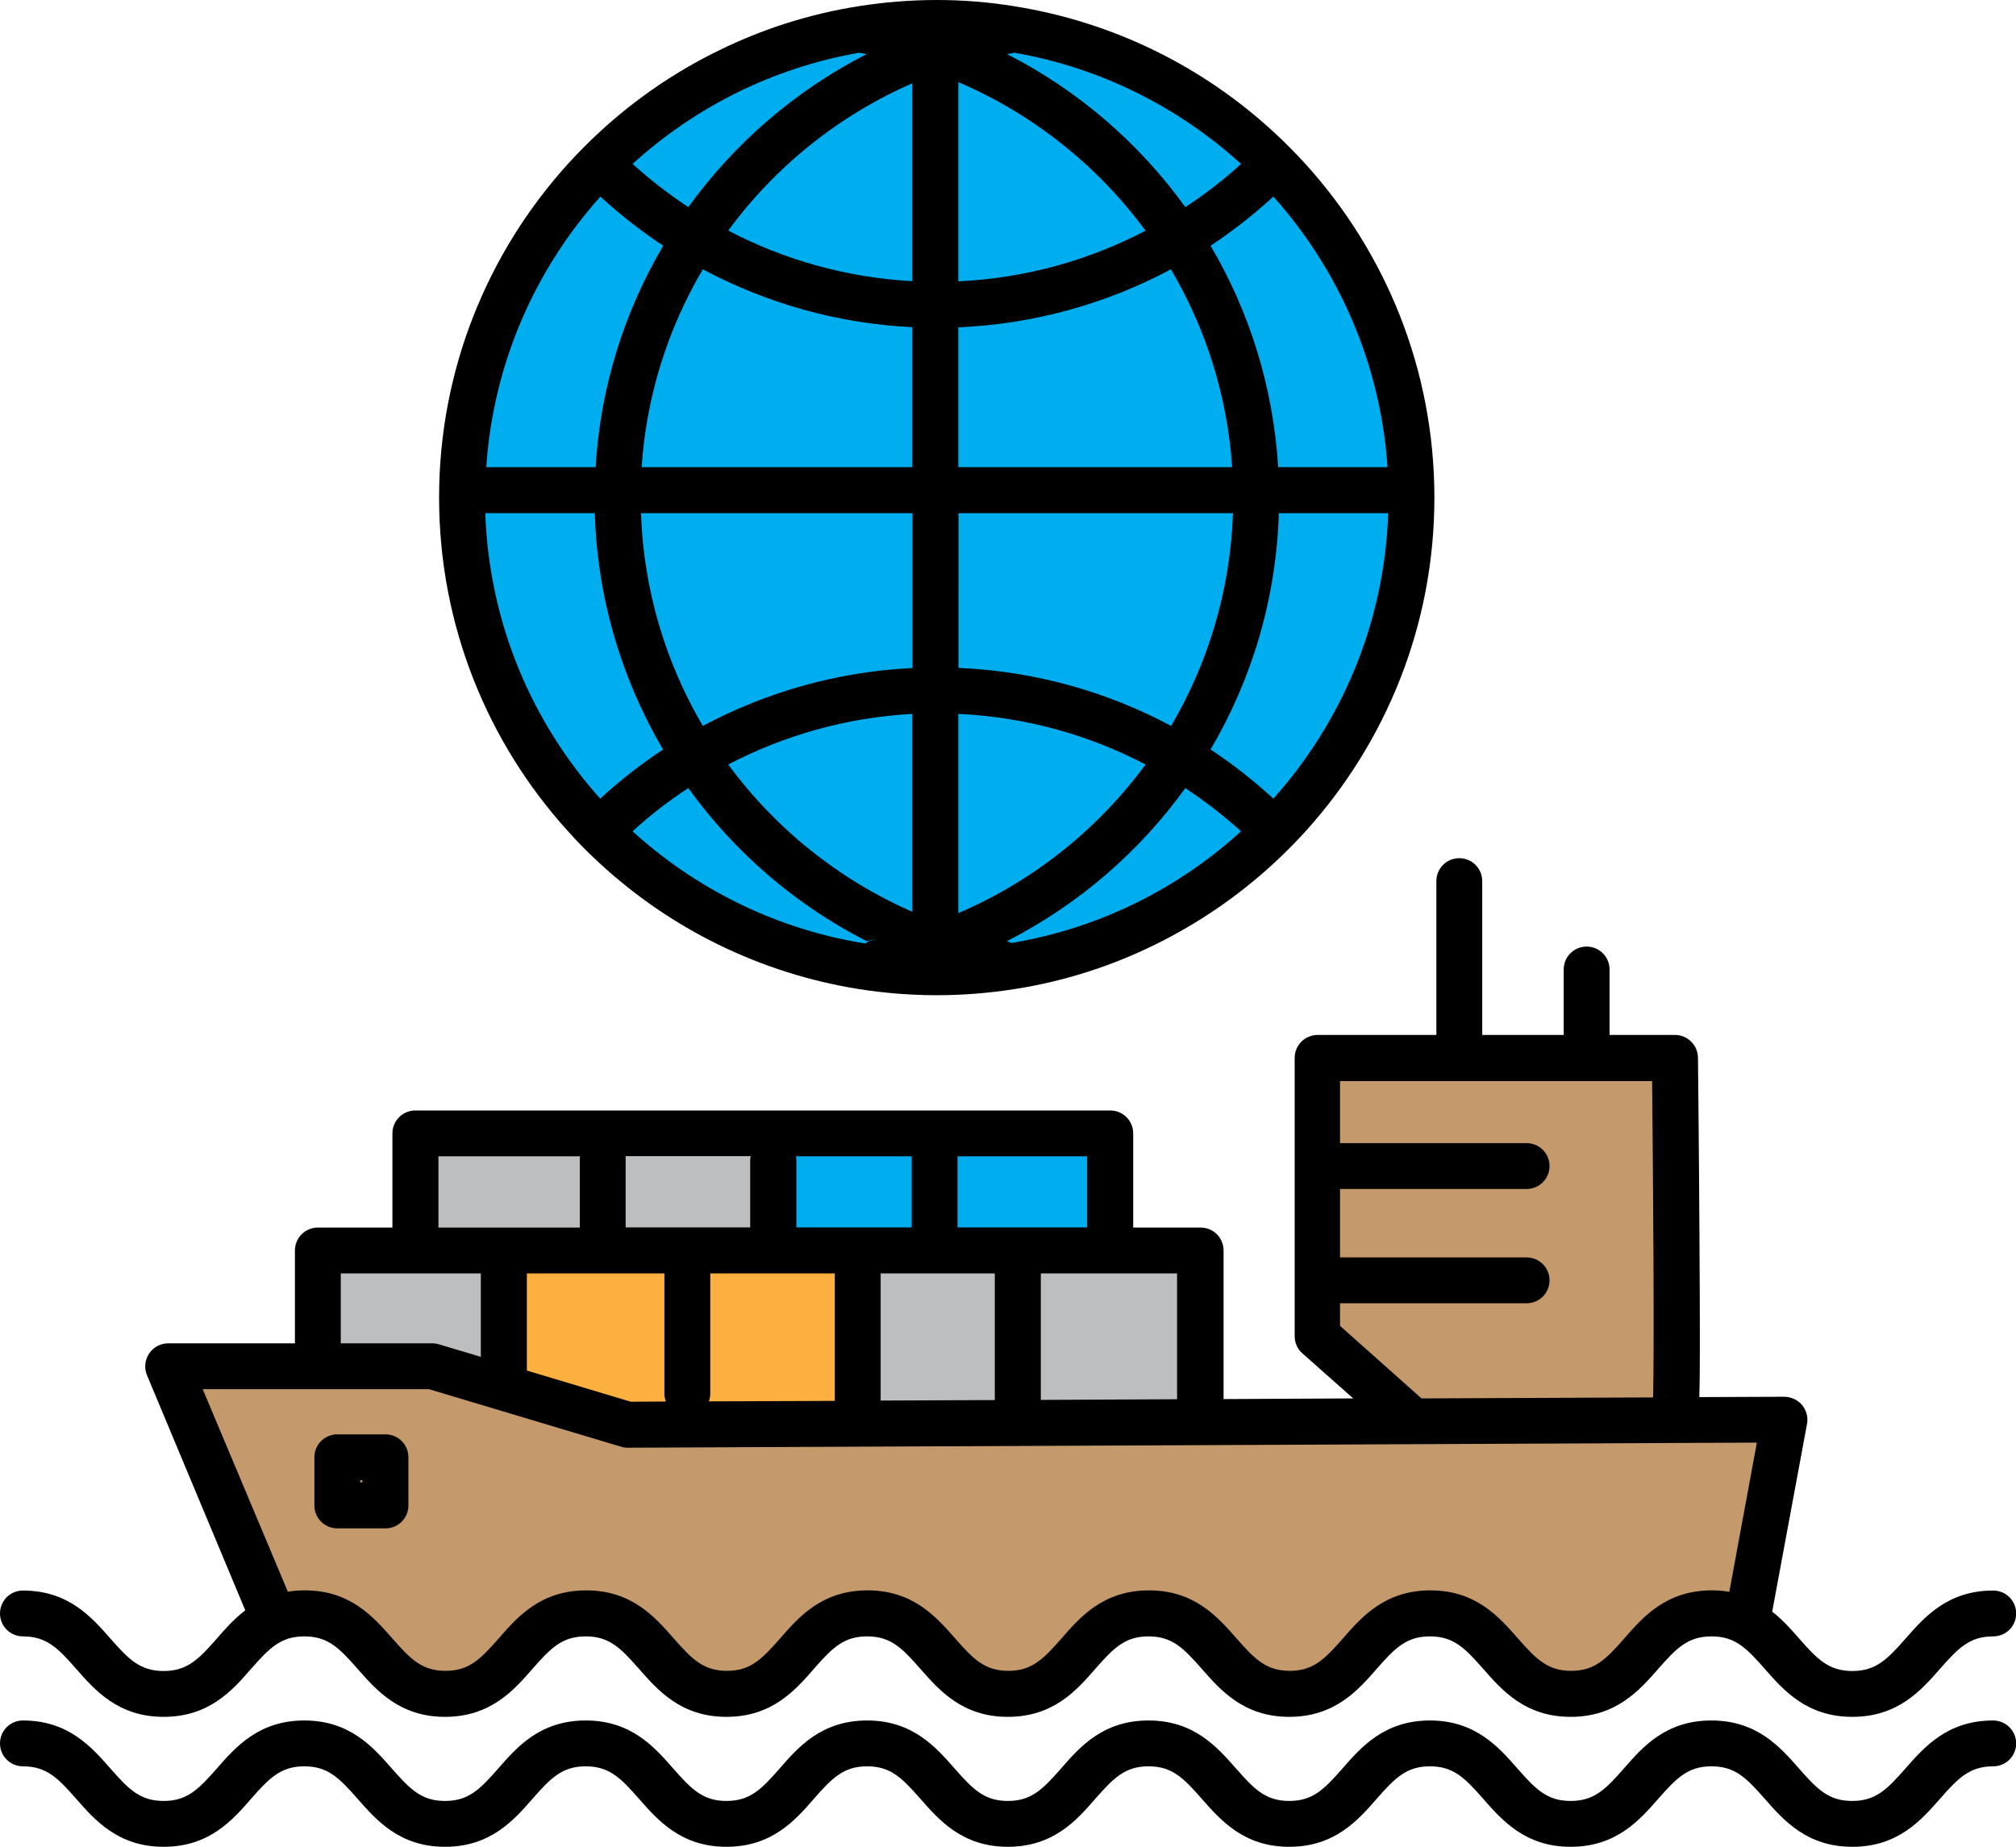 <?xml version="1.0" encoding="utf-8"?>
<!-- Generator: Adobe Illustrator 25.0.0, SVG Export Plug-In . SVG Version: 6.00 Build 0)  -->
<svg version="1.1" id="Layer_1" xmlns="http://www.w3.org/2000/svg" xmlns:xlink="http://www.w3.org/1999/xlink" x="0px" y="0px"
	 viewBox="0 0 122.22 112" style="enable-background:new 0 0 122.22 112;" xml:space="preserve">
<style type="text/css">
	.st0{fill:#BCBEC0;}
	.st1{fill:#FBB040;}
	.st2{fill:#00AEEF;}
	.st3{fill:#C49A6C;}
</style>
<g>
	<rect x="26.25" y="69.09" class="st0" width="19.47" height="5.77"/>
	<rect x="52.62" y="76.91" class="st0" width="20.49" height="8.6"/>
	<rect x="19.79" y="76.45" class="st0" width="10.75" height="6.45"/>
	<rect x="30.4" y="76.08" class="st1" width="21.96" height="9.66"/>
	<rect x="47.38" y="69.43" class="st2" width="19.62" height="5.74"/>
	<path class="st3" d="M84.96,85.58c0,0-6.11-5.51-5.81-5.51s1.43-15.7,1.43-15.7h20.45l1.51,25.36l-11.09,1.13L84.96,85.58z"/>
	<polygon class="st3" points="11.45,83.62 26.55,83.62 37.64,87.73 107.3,86.79 105.64,97.66 102.12,98.15 95.94,102.84 
		89.14,98.38 85.82,98.03 79.93,102.27 76.78,102.61 71.81,98.15 68.55,97.86 62.43,102.38 59.68,102.49 54.19,97.58 51.79,97.69 
		45.9,102.44 42.18,102.32 37.03,98.09 33.89,98.03 29.14,102.15 25.59,102.49 20.16,97.75 18.1,97.86 16.96,98.49 11.41,83.85 	"/>
	<circle class="st2" cx="56.74" cy="30.49" r="28.82"/>
	<g>
		<path d="M20.45,92.68h2.92c0.77,0,1.39-0.62,1.39-1.39v-2.92c0-0.77-0.62-1.39-1.39-1.39h-2.92c-0.77,0-1.39,0.62-1.39,1.39v2.92
			C19.06,92.06,19.68,92.68,20.45,92.68z M21.84,89.76h0.13v0.13h-0.13V89.76z"/>
		<path d="M120.83,104.33c-2.77,0-4.18,1.62-5.32,2.92c-1.1,1.25-1.79,1.96-3.22,1.96s-2.12-0.71-3.22-1.96
			c-1.14-1.3-2.55-2.92-5.32-2.92c-2.77,0-4.18,1.62-5.31,2.92c-1.1,1.25-1.79,1.96-3.22,1.96c-1.43,0-2.12-0.71-3.22-1.96
			c-1.14-1.3-2.55-2.92-5.31-2.92s-4.18,1.62-5.31,2.92c-1.1,1.25-1.79,1.96-3.22,1.96c-1.43,0-2.12-0.71-3.22-1.96
			c-1.14-1.3-2.55-2.92-5.31-2.92c-2.77,0-4.18,1.62-5.31,2.92c-1.1,1.25-1.79,1.96-3.22,1.96c-1.43,0-2.12-0.71-3.22-1.96
			c-1.14-1.3-2.55-2.92-5.31-2.92c-2.77,0-4.18,1.62-5.31,2.92c-1.1,1.25-1.79,1.96-3.22,1.96c-1.43,0-2.12-0.71-3.22-1.96
			c-1.14-1.3-2.55-2.92-5.31-2.92c-2.77,0-4.18,1.62-5.31,2.92c-1.1,1.25-1.79,1.96-3.22,1.96s-2.12-0.71-3.22-1.96
			c-1.14-1.3-2.55-2.92-5.31-2.92s-4.18,1.62-5.31,2.92c-1.1,1.25-1.79,1.96-3.22,1.96c-1.43,0-2.12-0.71-3.22-1.96
			c-1.14-1.3-2.55-2.92-5.31-2.92c-0.77,0-1.39,0.62-1.39,1.39s0.62,1.39,1.39,1.39c1.43,0,2.12,0.71,3.22,1.96
			c1.14,1.3,2.55,2.92,5.31,2.92c2.77,0,4.18-1.62,5.31-2.92c1.1-1.25,1.79-1.96,3.22-1.96c1.43,0,2.12,0.71,3.22,1.96
			c1.14,1.3,2.55,2.92,5.31,2.92s4.18-1.62,5.31-2.92c1.1-1.25,1.79-1.96,3.22-1.96c1.43,0,2.12,0.71,3.22,1.96
			c1.14,1.3,2.55,2.92,5.31,2.92c2.77,0,4.18-1.62,5.31-2.92c1.1-1.25,1.79-1.96,3.22-1.96c1.43,0,2.12,0.71,3.22,1.96
			c1.14,1.3,2.55,2.92,5.31,2.92c2.77,0,4.18-1.62,5.31-2.92c1.1-1.25,1.79-1.96,3.22-1.96c1.43,0,2.12,0.71,3.22,1.96
			c1.14,1.3,2.55,2.92,5.31,2.92s4.18-1.62,5.31-2.92c1.1-1.25,1.79-1.96,3.22-1.96s2.12,0.71,3.22,1.96
			c1.14,1.3,2.55,2.92,5.31,2.92c2.77,0,4.18-1.62,5.32-2.92c1.1-1.25,1.79-1.96,3.22-1.96c1.43,0,2.12,0.71,3.22,1.96
			c1.14,1.3,2.55,2.92,5.32,2.92c2.77,0,4.18-1.62,5.32-2.92c1.1-1.25,1.79-1.96,3.22-1.96c0.77,0,1.39-0.62,1.39-1.39
			S121.6,104.33,120.83,104.33z"/>
		<path d="M1.39,99.23c1.43,0,2.12,0.71,3.22,1.96c1.14,1.3,2.55,2.92,5.31,2.92c2.77,0,4.18-1.62,5.31-2.92
			c1.1-1.25,1.79-1.96,3.22-1.96c1.43,0,2.12,0.71,3.22,1.96c1.14,1.3,2.55,2.92,5.31,2.92s4.18-1.62,5.31-2.92
			c1.1-1.25,1.79-1.96,3.22-1.96c1.43,0,2.12,0.71,3.22,1.96c1.14,1.3,2.55,2.92,5.31,2.92c2.77,0,4.18-1.62,5.31-2.92
			c1.1-1.25,1.79-1.96,3.22-1.96c1.43,0,2.12,0.71,3.22,1.96c1.14,1.3,2.55,2.92,5.31,2.92c2.77,0,4.18-1.62,5.31-2.92
			c1.1-1.25,1.79-1.96,3.22-1.96c1.43,0,2.12,0.71,3.22,1.96c1.14,1.3,2.55,2.92,5.31,2.92s4.18-1.62,5.31-2.92
			c1.1-1.25,1.79-1.96,3.22-1.96s2.12,0.71,3.22,1.96c1.14,1.3,2.55,2.92,5.31,2.92c2.77,0,4.18-1.62,5.32-2.92
			c1.1-1.25,1.79-1.96,3.22-1.96c1.43,0,2.12,0.71,3.22,1.96c1.14,1.3,2.55,2.92,5.32,2.92c2.77,0,4.18-1.62,5.32-2.92
			c1.1-1.25,1.79-1.96,3.22-1.96c0.77,0,1.39-0.62,1.39-1.39s-0.62-1.39-1.39-1.39c-2.77,0-4.18,1.62-5.32,2.92
			c-1.1,1.25-1.79,1.96-3.22,1.96s-2.12-0.71-3.22-1.96c-0.47-0.54-0.99-1.13-1.64-1.64l2.11-11.38c0.08-0.41-0.04-0.83-0.3-1.15
			c-0.27-0.32-0.66-0.49-1.08-0.5l-5.15,0.02c0.05-1.56,0.04-4.41,0.01-9.77c-0.03-5.36-0.09-10.75-0.09-10.81
			c-0.01-0.76-0.63-1.38-1.39-1.38h-3.97v-3.97c0-0.77-0.62-1.39-1.39-1.39s-1.39,0.62-1.39,1.39v3.97h-4.94v-9.33
			c0-0.77-0.62-1.39-1.39-1.39c-0.77,0-1.39,0.62-1.39,1.39v9.33h-7.2c-0.77,0-1.39,0.62-1.39,1.39v16.88c0,0.4,0.17,0.78,0.47,1.04
			l3.08,2.73l-7.86,0.04v-9.01c0-0.77-0.62-1.39-1.39-1.39H68.7v-5.71c0-0.77-0.62-1.39-1.39-1.39H25.18
			c-0.77,0-1.39,0.62-1.39,1.39v5.71h-4.52c-0.77,0-1.39,0.62-1.39,1.39v5.63H10.2c-0.47,0-0.9,0.23-1.16,0.62
			c-0.26,0.39-0.31,0.88-0.13,1.31l5.96,14.26c-0.69,0.53-1.24,1.15-1.73,1.72c-1.1,1.25-1.79,1.96-3.22,1.96
			c-1.43,0-2.12-0.71-3.22-1.96c-1.14-1.3-2.55-2.92-5.31-2.92C0.62,96.45,0,97.07,0,97.84S0.62,99.23,1.39,99.23z M101.28,84.55
			c-0.15,0.03-0.3,0.09-0.43,0.16h0C100.97,84.64,101.11,84.58,101.28,84.55z M81.24,80.4v-1.37h11.31c0.77,0,1.39-0.62,1.39-1.39
			c0-0.77-0.62-1.39-1.39-1.39H81.24v-4.15h11.31c0.77,0,1.39-0.62,1.39-1.39c0-0.77-0.62-1.39-1.39-1.39H81.24v-3.76h18.92
			c0.07,6.74,0.13,16.13,0.06,19.18l-14.04,0.06L81.24,80.4z M71.36,77.22v7.63l-8.26,0.04v-7.67H71.36z M58.05,70.12h7.86v4.31
			h-7.86V70.12z M60.31,77.22v7.68l-6.92,0.03v-7.71H60.31z M55.27,70.12v4.31h-6.99v-4.05c0-0.09-0.01-0.18-0.03-0.26H55.27z
			 M50.61,77.22v7.73l-7.64,0.03c0.06-0.15,0.09-0.31,0.09-0.48v-7.28H50.61z M45.51,70.12c-0.02,0.09-0.03,0.17-0.03,0.26v4.05
			h-7.55v-4.21c0-0.04-0.01-0.07-0.01-0.11H45.51z M40.37,84.99L38.24,85l-6.3-1.89v-5.89h8.34v7.28
			C40.28,84.67,40.31,84.84,40.37,84.99z M26.58,70.12h8.58c0,0.04-0.01,0.07-0.01,0.11v4.21h-8.57V70.12z M20.66,77.22h8.49v5.06
			l-2.54-0.76c-0.13-0.04-0.26-0.06-0.4-0.06h-5.55V77.22z M12.29,84.24h13.72l11.64,3.49c0.13,0.04,0.26,0.06,0.41,0.06l68.45-0.31
			l-1.67,9.05c-0.33-0.06-0.68-0.09-1.06-0.09c-2.77,0-4.18,1.62-5.31,2.92c-1.1,1.25-1.79,1.96-3.22,1.96
			c-1.43,0-2.12-0.71-3.22-1.96c-1.14-1.3-2.55-2.92-5.31-2.92s-4.18,1.62-5.31,2.92c-1.1,1.25-1.79,1.96-3.22,1.96
			c-1.43,0-2.12-0.71-3.22-1.96c-1.14-1.3-2.55-2.92-5.31-2.92c-2.77,0-4.18,1.62-5.31,2.92c-1.1,1.25-1.79,1.96-3.22,1.96
			c-1.43,0-2.12-0.71-3.22-1.96c-1.14-1.3-2.55-2.92-5.31-2.92c-2.77,0-4.18,1.62-5.31,2.92c-1.1,1.25-1.79,1.96-3.22,1.96
			c-1.43,0-2.12-0.71-3.22-1.96c-1.14-1.3-2.55-2.92-5.31-2.92c-2.77,0-4.18,1.62-5.31,2.92c-1.1,1.25-1.79,1.96-3.22,1.96
			s-2.12-0.71-3.22-1.96c-1.14-1.3-2.55-2.92-5.31-2.92c-0.37,0-0.71,0.03-1.03,0.08L12.29,84.24z"/>
		<path d="M36.4,52.39c2.13,1.96,4.55,3.62,7.17,4.9c2.64,1.29,5.5,2.21,8.51,2.69c1.54,0.24,3.11,0.37,4.71,0.37
			c1.6,0,3.18-0.13,4.71-0.37c3.01-0.47,5.87-1.39,8.51-2.69c2.63-1.29,5.04-2.94,7.17-4.9c0.69-0.63,1.34-1.29,1.97-1.98
			c4.85-5.36,7.81-12.46,7.81-20.23c0-7.78-2.96-14.88-7.81-20.23c-0.63-0.69-1.28-1.35-1.97-1.98c-2.13-1.96-4.55-3.62-7.17-4.9
			c-2.64-1.29-5.5-2.21-8.51-2.69C59.97,0.13,58.4,0,56.8,0c-1.6,0-3.18,0.13-4.71,0.37c-3.01,0.47-5.87,1.39-8.51,2.69
			C40.95,4.34,38.53,6,36.4,7.96c-0.69,0.63-1.34,1.29-1.97,1.98c-4.85,5.36-7.81,12.46-7.81,20.23c0,7.78,2.96,14.88,7.81,20.23
			C35.05,51.1,35.71,51.76,36.4,52.39z M61.51,57.15c-0.07,0.01-0.13,0.02-0.2,0.03l-0.26-0.11c4.3-2.2,8.01-5.39,10.81-9.28
			c1.19,0.79,2.32,1.66,3.38,2.62C71.47,53.85,66.74,56.24,61.51,57.15z M77.2,48.43c-1.19-1.09-2.46-2.09-3.81-2.98
			c2.49-4.23,3.98-9.11,4.14-14.33h6.63C83.94,37.76,81.34,43.8,77.2,48.43z M84.12,28.33h-6.63c-0.3-4.88-1.75-9.45-4.1-13.43
			c1.35-0.89,2.62-1.89,3.81-2.98C81.15,16.34,83.7,22.05,84.12,28.33z M61.51,3.2c5.23,0.91,9.96,3.31,13.73,6.74
			c-1.05,0.96-2.18,1.84-3.38,2.62c-2.8-3.89-6.51-7.09-10.81-9.28C61.2,3.25,61.36,3.23,61.51,3.2z M58.1,4.98
			c4.54,1.94,8.46,5.08,11.35,9.01c-3.43,1.79-7.27,2.88-11.35,3.07V4.98z M58.1,19.85c4.64-0.2,9.02-1.45,12.89-3.52
			c2.1,3.57,3.42,7.65,3.71,12H58.1V19.85z M58.1,31.12h16.65c-0.16,4.69-1.51,9.09-3.75,12.9c-3.87-2.07-8.25-3.32-12.89-3.52
			V31.12z M58.1,43.29c4.08,0.19,7.93,1.28,11.35,3.07c-2.89,3.93-6.81,7.07-11.35,9.01V43.29z M52.62,57.09l-0.14,0.12
			c-0.13-0.02-0.26-0.04-0.4-0.06c-5.23-0.91-9.96-3.31-13.73-6.74c1.05-0.96,2.18-1.84,3.38-2.62c2.8,3.89,6.51,7.09,10.81,9.28
			c0.21-0.04,0.41-0.09,0.61-0.13L52.62,57.09z M55.31,55.29c-4.46-1.95-8.31-5.05-11.16-8.93c3.37-1.76,7.15-2.85,11.16-3.07V55.29
			z M55.31,40.51c-4.57,0.22-8.88,1.47-12.7,3.51c-2.24-3.81-3.59-8.21-3.75-12.9h16.46V40.51z M55.31,28.33H38.9
			c0.29-4.36,1.61-8.44,3.71-12c3.82,2.04,8.13,3.29,12.7,3.51V28.33z M55.31,17.05c-4.01-0.22-7.79-1.3-11.16-3.07
			c2.85-3.88,6.7-6.98,11.16-8.93V17.05z M52.08,3.2c0.15,0.03,0.31,0.05,0.46,0.08c0.45,0.09,0.9,0.19,1.34,0.3
			c-0.44-0.11-0.89-0.21-1.34-0.3c-4.3,2.2-8,5.39-10.81,9.28c-1.19-0.79-2.32-1.66-3.38-2.62C42.12,6.51,46.85,4.11,52.08,3.2z
			 M36.4,11.92c1.19,1.09,2.46,2.09,3.81,2.98c-2.35,3.99-3.81,8.55-4.1,13.43h-6.63C29.9,22.05,32.44,16.34,36.4,11.92z
			 M36.06,31.12c0.16,5.21,1.65,10.1,4.14,14.33c-1.35,0.89-2.62,1.89-3.81,2.98c-4.15-4.63-6.74-10.67-6.97-17.31H36.06z"/>
	</g>
</g>
</svg>
